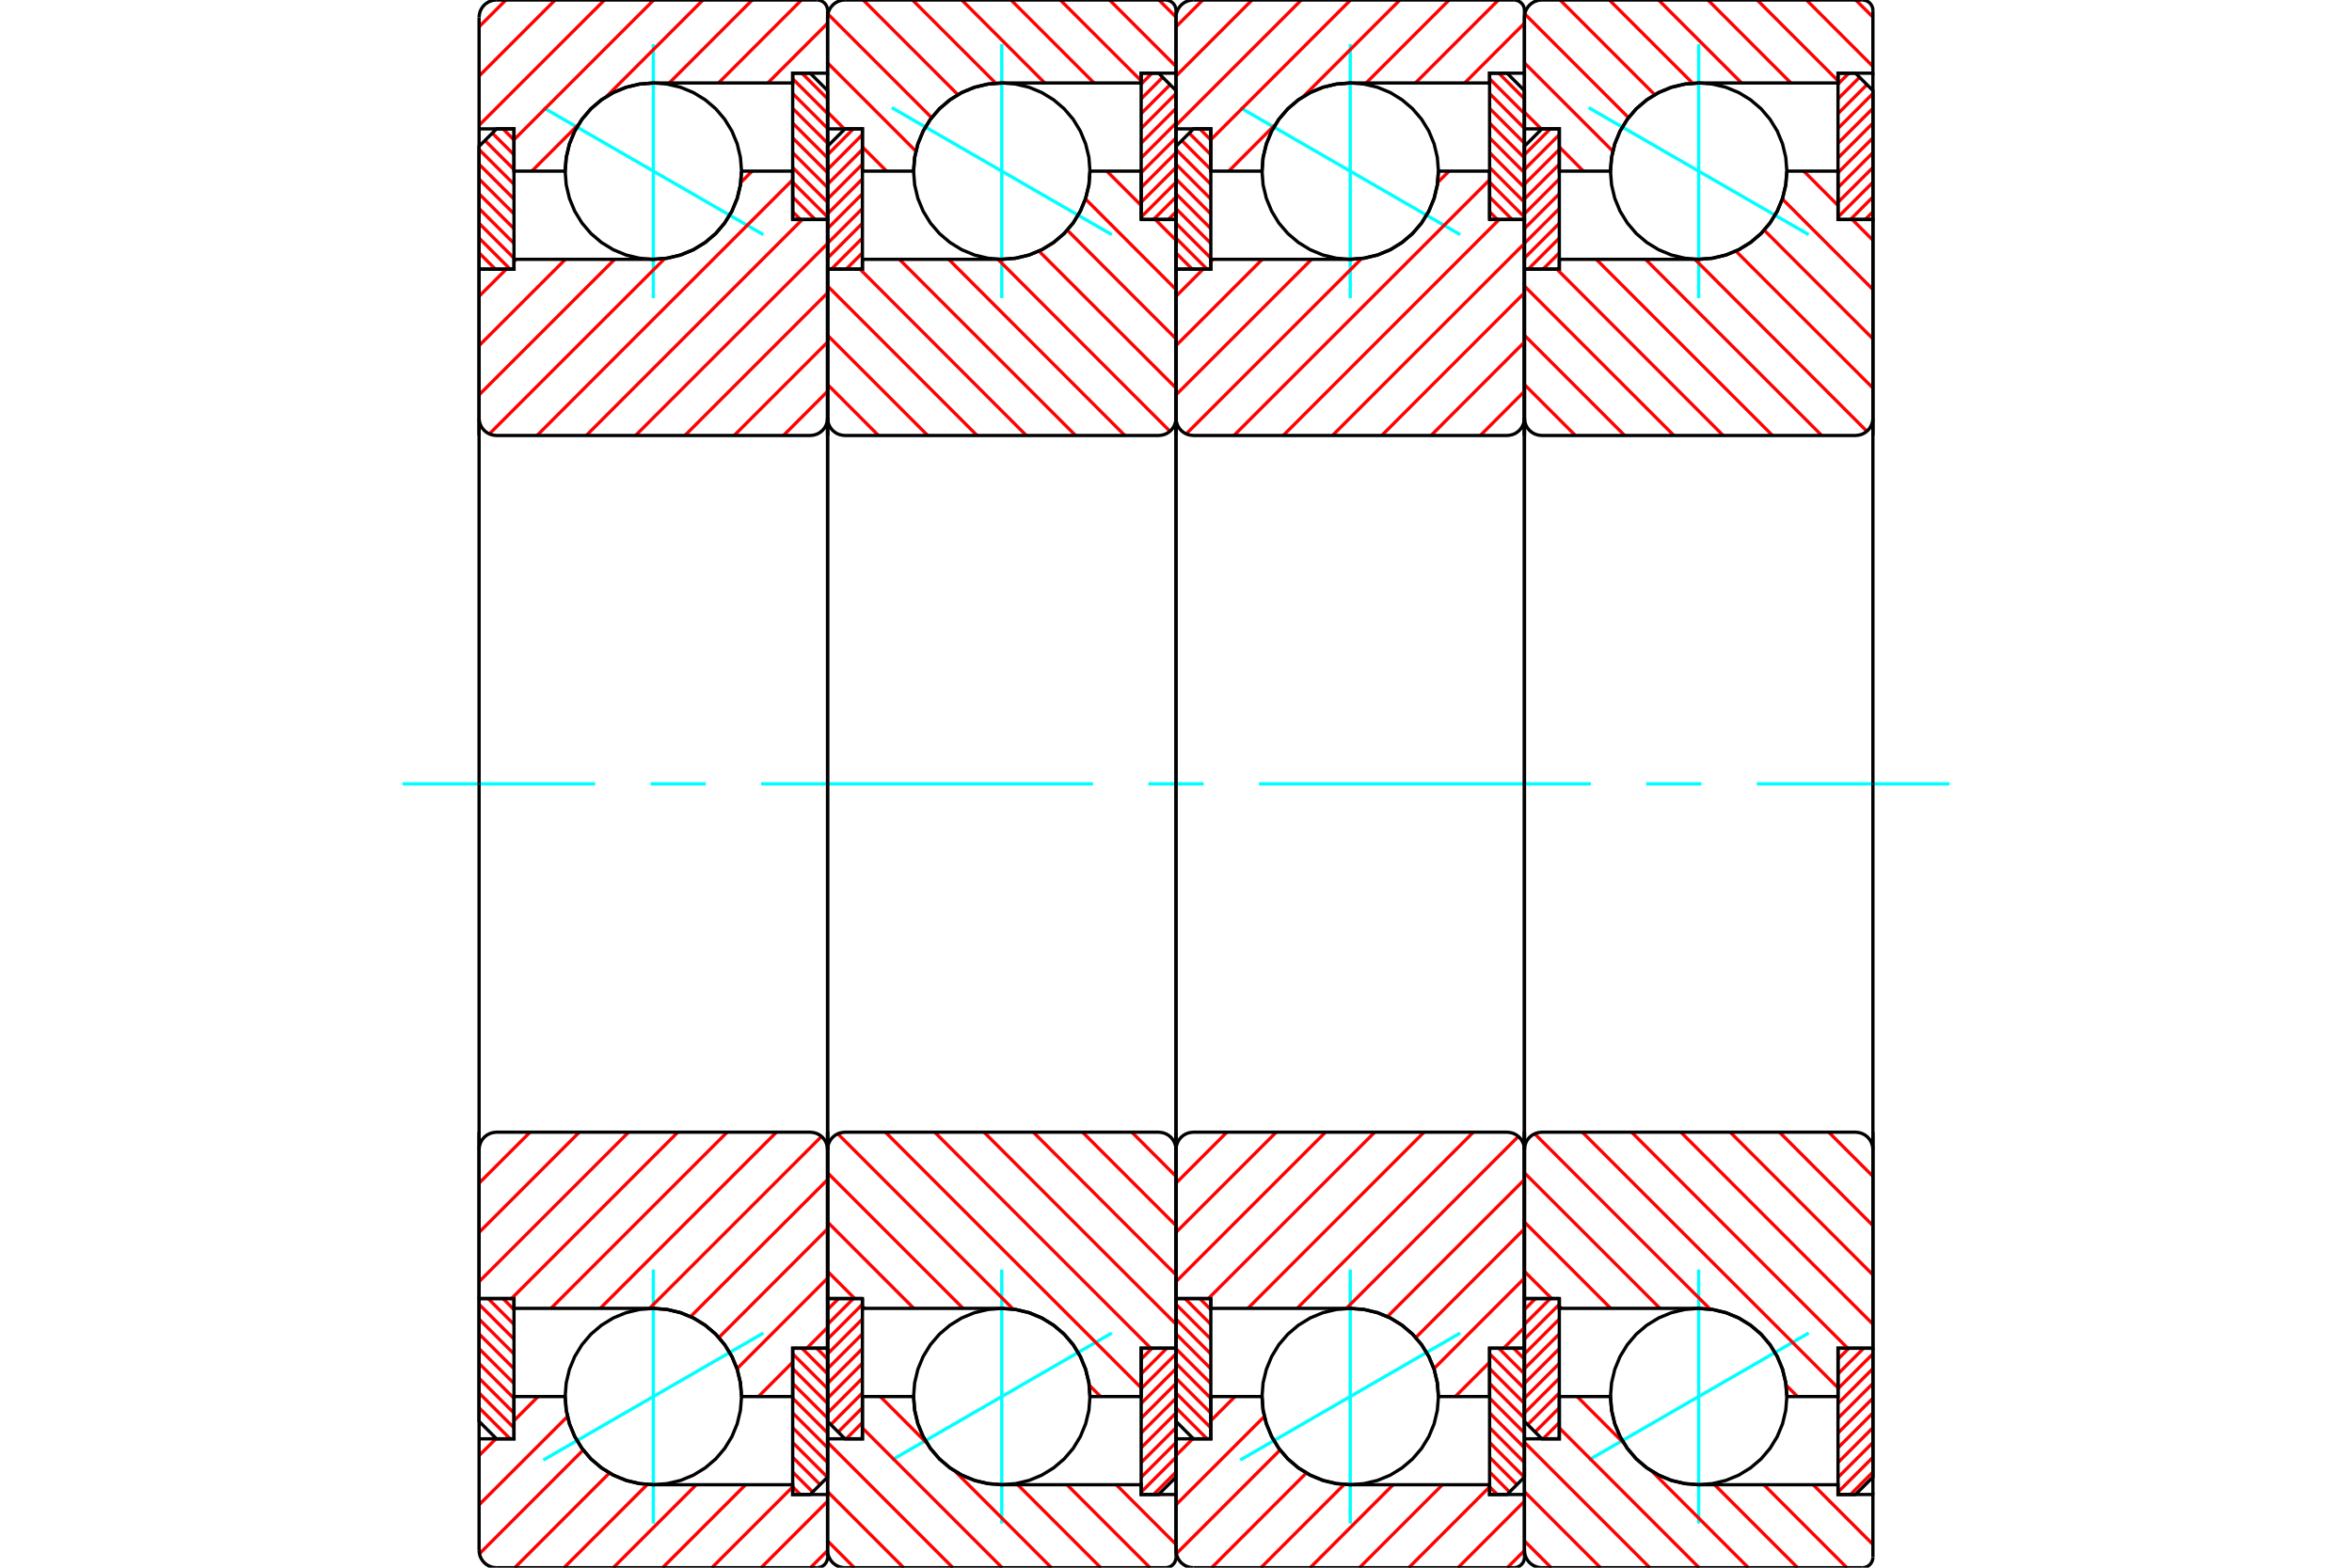 <?xml version="1.0" standalone="no"?>
<!DOCTYPE svg PUBLIC "-//W3C//DTD SVG 1.1//EN"
	"http://www.w3.org/Graphics/SVG/1.1/DTD/svg11.dtd">
<svg xmlns="http://www.w3.org/2000/svg" height="100%" width="100%" viewBox="0 0 36000 24000">
	<rect x="-1800" y="-1200" width="39600" height="26400" style="fill:#FFF"/>
	<g style="fill:none; fill-rule:evenodd" transform="matrix(1 0 0 1 0 0)">
		<g style="fill:none; stroke:#000; stroke-width:50; shape-rendering:geometricPrecision">
		</g>
		<g style="fill:none; stroke:#0FF; stroke-width:50; shape-rendering:geometricPrecision">
			<line x1="24316" y1="1648" x2="27684" y2="3592"/>
			<line x1="26000" y1="4564" x2="26000" y2="676"/>
			<line x1="26000" y1="23324" x2="26000" y2="19436"/>
			<line x1="27684" y1="20408" x2="24316" y2="22352"/>
		</g>
		<g style="fill:none; stroke:#F00; stroke-width:50; shape-rendering:geometricPrecision">
			<line x1="28133" y1="20807" x2="28300" y2="20640"/>
			<line x1="28133" y1="21033" x2="28526" y2="20640"/>
			<line x1="28133" y1="21259" x2="28667" y2="20726"/>
			<line x1="28133" y1="21486" x2="28667" y2="20952"/>
			<line x1="28133" y1="21712" x2="28667" y2="21179"/>
			<line x1="28133" y1="21938" x2="28667" y2="21405"/>
			<line x1="28133" y1="22164" x2="28667" y2="21631"/>
			<line x1="28133" y1="22391" x2="28667" y2="21857"/>
			<line x1="28133" y1="22617" x2="28667" y2="22084"/>
			<line x1="28133" y1="22843" x2="28667" y2="22310"/>
			<line x1="28323" y1="22880" x2="28667" y2="22536"/>
		</g>
		<g style="fill:none; stroke:#000; stroke-width:50; shape-rendering:geometricPrecision">
			<polyline points="28667,20640 28667,22613 28400,22880 28133,22880 28133,20640 28667,20640"/>
		</g>
		<g style="fill:none; stroke:#0FF; stroke-width:50; shape-rendering:geometricPrecision">
			<line x1="6160" y1="12000" x2="9110" y2="12000"/>
			<line x1="9957" y1="12000" x2="10803" y2="12000"/>
			<line x1="11650" y1="12000" x2="16730" y2="12000"/>
			<line x1="17577" y1="12000" x2="18423" y2="12000"/>
			<line x1="19270" y1="12000" x2="24350" y2="12000"/>
			<line x1="25197" y1="12000" x2="26043" y2="12000"/>
			<line x1="26890" y1="12000" x2="29840" y2="12000"/>
		</g>
		<g style="fill:none; stroke:#F00; stroke-width:50; shape-rendering:geometricPrecision">
			<line x1="28133" y1="1287" x2="28300" y2="1120"/>
			<line x1="28133" y1="1513" x2="28463" y2="1183"/>
			<line x1="28133" y1="1739" x2="28576" y2="1296"/>
			<line x1="28133" y1="1966" x2="28667" y2="1432"/>
			<line x1="28133" y1="2192" x2="28667" y2="1659"/>
			<line x1="28133" y1="2418" x2="28667" y2="1885"/>
			<line x1="28133" y1="2644" x2="28667" y2="2111"/>
			<line x1="28133" y1="2871" x2="28667" y2="2337"/>
			<line x1="28133" y1="3097" x2="28667" y2="2564"/>
			<line x1="28133" y1="3323" x2="28667" y2="2790"/>
			<line x1="28323" y1="3360" x2="28667" y2="3016"/>
			<line x1="28549" y1="3360" x2="28667" y2="3242"/>
		</g>
		<g style="fill:none; stroke:#000; stroke-width:50; shape-rendering:geometricPrecision">
			<polyline points="28133,3360 28133,1120 28400,1120 28667,1387 28667,3360 28133,3360"/>
		</g>
		<g style="fill:none; stroke:#F00; stroke-width:50; shape-rendering:geometricPrecision">
			<line x1="23867" y1="4098" x2="23845" y2="4120"/>
			<line x1="23867" y1="3872" x2="23618" y2="4120"/>
			<line x1="23867" y1="3645" x2="23392" y2="4120"/>
			<line x1="23867" y1="3419" x2="23333" y2="3952"/>
			<line x1="23867" y1="3193" x2="23333" y2="3726"/>
			<line x1="23867" y1="2967" x2="23333" y2="3500"/>
			<line x1="23867" y1="2740" x2="23333" y2="3274"/>
			<line x1="23867" y1="2514" x2="23333" y2="3047"/>
			<line x1="23867" y1="2288" x2="23333" y2="2821"/>
			<line x1="23867" y1="2061" x2="23333" y2="2595"/>
			<line x1="23729" y1="1973" x2="23333" y2="2369"/>
		</g>
		<g style="fill:none; stroke:#000; stroke-width:50; shape-rendering:geometricPrecision">
			<polyline points="23333,4120 23333,2240 23600,1973 23867,1973 23867,4120 23333,4120"/>
		</g>
		<g style="fill:none; stroke:#F00; stroke-width:50; shape-rendering:geometricPrecision">
			<line x1="23867" y1="22005" x2="23845" y2="22027"/>
			<line x1="23867" y1="21778" x2="23618" y2="22027"/>
			<line x1="23867" y1="21552" x2="23496" y2="21923"/>
			<line x1="23867" y1="21326" x2="23383" y2="21810"/>
			<line x1="23867" y1="21100" x2="23333" y2="21633"/>
			<line x1="23867" y1="20873" x2="23333" y2="21407"/>
			<line x1="23867" y1="20647" x2="23333" y2="21180"/>
			<line x1="23867" y1="20421" x2="23333" y2="20954"/>
			<line x1="23867" y1="20194" x2="23333" y2="20728"/>
			<line x1="23867" y1="19968" x2="23333" y2="20501"/>
			<line x1="23729" y1="19880" x2="23333" y2="20275"/>
			<line x1="23502" y1="19880" x2="23333" y2="20049"/>
		</g>
		<g style="fill:none; stroke:#000; stroke-width:50; shape-rendering:geometricPrecision">
			<polyline points="23867,19880 23867,22027 23600,22027 23333,21760 23333,19880 23867,19880"/>
			<polyline points="27350,2620 27333,2409 27284,2203 27203,2007 27092,1826 26955,1665 26794,1528 26613,1417 26417,1336 26211,1287 26000,1270 25789,1287 25583,1336 25387,1417 25206,1528 25045,1665 24908,1826 24797,2007 24716,2203 24667,2409 24650,2620 24667,2831 24716,3037 24797,3233 24908,3414 25045,3575 25206,3712 25387,3823 25583,3904 25789,3953 26000,3970 26211,3953 26417,3904 26613,3823 26794,3712 26955,3575 27092,3414 27203,3233 27284,3037 27333,2831 27350,2620"/>
			<polyline points="27350,21380 27333,21169 27284,20963 27203,20767 27092,20586 26955,20425 26794,20288 26613,20177 26417,20096 26211,20047 26000,20030 25789,20047 25583,20096 25387,20177 25206,20288 25045,20425 24908,20586 24797,20767 24716,20963 24667,21169 24650,21380 24667,21591 24716,21797 24797,21993 24908,22174 25045,22335 25206,22472 25387,22583 25583,22664 25789,22713 26000,22730 26211,22713 26417,22664 26613,22583 26794,22472 26955,22335 27092,22174 27203,21993 27284,21797 27333,21591 27350,21380"/>
		</g>
		<g style="fill:none; stroke:#F00; stroke-width:50; shape-rendering:geometricPrecision">
			<line x1="28404" y1="0" x2="28667" y2="262"/>
			<line x1="27650" y1="0" x2="28667" y2="1017"/>
			<line x1="26896" y1="0" x2="28133" y2="1237"/>
			<line x1="26142" y1="0" x2="27412" y2="1270"/>
			<line x1="25387" y1="0" x2="26657" y2="1270"/>
			<line x1="24633" y1="0" x2="25907" y2="1273"/>
			<line x1="23879" y1="0" x2="25328" y2="1450"/>
			<line x1="23339" y1="214" x2="24927" y2="1802"/>
			<line x1="23333" y1="963" x2="24686" y2="2315"/>
			<line x1="23333" y1="1717" x2="23590" y2="1973"/>
			<line x1="23867" y1="2250" x2="24236" y2="2620"/>
			<line x1="28657" y1="22880" x2="28667" y2="22890"/>
			<line x1="27753" y1="22730" x2="28667" y2="23644"/>
			<line x1="26998" y1="22730" x2="28268" y2="24000"/>
			<line x1="26244" y1="22730" x2="27514" y2="24000"/>
			<line x1="24140" y1="21380" x2="24856" y2="22096"/>
			<line x1="25284" y1="22524" x2="26760" y2="24000"/>
			<line x1="23867" y1="21861" x2="26006" y2="24000"/>
			<line x1="23333" y1="22082" x2="25252" y2="24000"/>
			<line x1="23333" y1="22836" x2="24497" y2="24000"/>
			<line x1="23333" y1="23590" x2="23743" y2="24000"/>
		</g>
		<g style="fill:none; stroke:#000; stroke-width:50; shape-rendering:geometricPrecision">
			<polyline points="23333,6667 23333,1973 23333,267"/>
			<polyline points="23600,0 23558,3 23518,13 23479,29 23443,51 23411,78 23384,110 23362,146 23346,184 23337,225 23333,267"/>
			<line x1="23600" y1="0" x2="28507" y2="0"/>
			<polyline points="28667,160 28665,135 28659,111 28649,87 28636,66 28620,47 28601,31 28579,17 28556,8 28532,2 28507,0"/>
			<polyline points="28667,160 28667,1120 28133,1120 28133,1270 26000,1270 25789,1287 25583,1336 25387,1417 25206,1528 25045,1665 24908,1826 24797,2007 24716,2203 24667,2409 24650,2620 23867,2620 23867,1973 23333,1973"/>
			<line x1="28667" y1="1120" x2="28667" y2="6667"/>
			<line x1="28667" y1="17333" x2="28667" y2="22880"/>
			<polyline points="23333,22027 23867,22027 23867,21380 24650,21380 24667,21591 24716,21797 24797,21993 24908,22174 25045,22335 25206,22472 25387,22583 25583,22664 25789,22713 26000,22730 28133,22730 28133,22880 28667,22880 28667,23840"/>
			<polyline points="28507,24000 28532,23998 28556,23992 28579,23983 28601,23969 28620,23953 28636,23934 28649,23913 28659,23889 28665,23865 28667,23840"/>
			<line x1="28507" y1="24000" x2="23600" y2="24000"/>
			<polyline points="23333,23733 23337,23775 23346,23816 23362,23854 23384,23890 23411,23922 23443,23949 23479,23971 23518,23987 23558,23997 23600,24000"/>
			<polyline points="23333,23733 23333,22027 23333,17333"/>
		</g>
		<g style="fill:none; stroke:#F00; stroke-width:50; shape-rendering:geometricPrecision">
			<line x1="27609" y1="2620" x2="28133" y2="3145"/>
			<line x1="28349" y1="3360" x2="28667" y2="3678"/>
			<line x1="27281" y1="3046" x2="28667" y2="4432"/>
			<line x1="27003" y1="3523" x2="28667" y2="5187"/>
			<line x1="26570" y1="3844" x2="28667" y2="5941"/>
			<line x1="25942" y1="3970" x2="28574" y2="6602"/>
			<line x1="25187" y1="3970" x2="27884" y2="6667"/>
			<line x1="24433" y1="3970" x2="27130" y2="6667"/>
			<line x1="23829" y1="4120" x2="26375" y2="6667"/>
			<line x1="23333" y1="4379" x2="25621" y2="6667"/>
			<line x1="23333" y1="5133" x2="24867" y2="6667"/>
			<line x1="23333" y1="5887" x2="24113" y2="6667"/>
			<line x1="27991" y1="17333" x2="28667" y2="18009"/>
			<line x1="27237" y1="17333" x2="28667" y2="18763"/>
			<line x1="26483" y1="17333" x2="28667" y2="19517"/>
			<line x1="25728" y1="17333" x2="28667" y2="20272"/>
			<line x1="24974" y1="17333" x2="28281" y2="20640"/>
			<line x1="24220" y1="17333" x2="28133" y2="21247"/>
			<line x1="23490" y1="17357" x2="26174" y2="20041"/>
			<line x1="27339" y1="21206" x2="27512" y2="21380"/>
			<line x1="23333" y1="17955" x2="25408" y2="20030"/>
			<line x1="23333" y1="18709" x2="24654" y2="20030"/>
			<line x1="23333" y1="19464" x2="23750" y2="19880"/>
			<line x1="23867" y1="19997" x2="23900" y2="20030"/>
		</g>
		<g style="fill:none; stroke:#000; stroke-width:50; shape-rendering:geometricPrecision">
			<line x1="23333" y1="12000" x2="23333" y2="4120"/>
			<polyline points="23333,6400 23337,6442 23346,6482 23362,6521 23384,6557 23411,6589 23443,6616 23479,6638 23518,6654 23558,6663 23600,6667 28400,6667 28442,6663 28482,6654 28521,6638 28557,6616 28589,6589 28616,6557 28638,6521 28654,6482 28663,6442 28667,6400 28667,3360 28133,3360 28133,2620 27350,2620"/>
			<polyline points="26000,3970 26211,3953 26417,3904 26613,3823 26794,3712 26955,3575 27092,3414 27203,3233 27284,3037 27333,2831 27350,2620"/>
			<polyline points="26000,3970 23867,3970 23867,4120 23333,4120"/>
			<line x1="28667" y1="12000" x2="28667" y2="6400"/>
			<line x1="28667" y1="17600" x2="28667" y2="12000"/>
			<polyline points="23333,19880 23867,19880 23867,20030 26000,20030"/>
			<polyline points="27350,21380 27333,21169 27284,20963 27203,20767 27092,20586 26955,20425 26794,20288 26613,20177 26417,20096 26211,20047 26000,20030"/>
			<polyline points="27350,21380 28133,21380 28133,20640 28667,20640 28667,17600 28663,17558 28654,17518 28638,17479 28616,17443 28589,17411 28557,17384 28521,17362 28482,17346 28442,17337 28400,17333 23600,17333 23558,17337 23518,17346 23479,17362 23443,17384 23411,17411 23384,17443 23362,17479 23346,17518 23337,17558 23333,17600"/>
			<line x1="23333" y1="19880" x2="23333" y2="12000"/>
		</g>
		<g style="fill:none; stroke:#0FF; stroke-width:50; shape-rendering:geometricPrecision">
			<line x1="18983" y1="1648" x2="22350" y2="3592"/>
			<line x1="20667" y1="4564" x2="20667" y2="676"/>
			<line x1="20667" y1="23324" x2="20667" y2="19436"/>
			<line x1="22350" y1="20408" x2="18983" y2="22352"/>
		</g>
		<g style="fill:none; stroke:#F00; stroke-width:50; shape-rendering:geometricPrecision">
			<line x1="23167" y1="20640" x2="23333" y2="20807"/>
			<line x1="22940" y1="20640" x2="23333" y2="21033"/>
			<line x1="22800" y1="20726" x2="23333" y2="21259"/>
			<line x1="22800" y1="20952" x2="23333" y2="21486"/>
			<line x1="22800" y1="21179" x2="23333" y2="21712"/>
			<line x1="22800" y1="21405" x2="23333" y2="21938"/>
			<line x1="22800" y1="21631" x2="23333" y2="22164"/>
			<line x1="22800" y1="21857" x2="23333" y2="22391"/>
			<line x1="22800" y1="22084" x2="23332" y2="22615"/>
			<line x1="22800" y1="22310" x2="23218" y2="22728"/>
			<line x1="22800" y1="22536" x2="23105" y2="22841"/>
			<line x1="22800" y1="22762" x2="22918" y2="22880"/>
		</g>
		<g style="fill:none; stroke:#000; stroke-width:50; shape-rendering:geometricPrecision">
			<polyline points="23333,20640 23333,22613 23067,22880 22800,22880 22800,20640 23333,20640"/>
		</g>
		<g style="fill:none; stroke:#F00; stroke-width:50; shape-rendering:geometricPrecision">
			<line x1="22940" y1="1120" x2="23333" y2="1513"/>
			<line x1="22800" y1="1206" x2="23333" y2="1739"/>
			<line x1="22800" y1="1432" x2="23333" y2="1966"/>
			<line x1="22800" y1="1659" x2="23333" y2="2192"/>
			<line x1="22800" y1="1885" x2="23333" y2="2418"/>
			<line x1="22800" y1="2111" x2="23333" y2="2644"/>
			<line x1="22800" y1="2337" x2="23333" y2="2871"/>
			<line x1="22800" y1="2564" x2="23333" y2="3097"/>
			<line x1="22800" y1="2790" x2="23333" y2="3323"/>
			<line x1="22800" y1="3016" x2="23144" y2="3360"/>
			<line x1="22800" y1="3242" x2="22918" y2="3360"/>
		</g>
		<g style="fill:none; stroke:#000; stroke-width:50; shape-rendering:geometricPrecision">
			<polyline points="22800,3360 22800,1120 23067,1120 23333,1387 23333,3360 22800,3360"/>
		</g>
		<g style="fill:none; stroke:#F00; stroke-width:50; shape-rendering:geometricPrecision">
			<line x1="18022" y1="4120" x2="18000" y2="4098"/>
			<line x1="18248" y1="4120" x2="18000" y2="3872"/>
			<line x1="18475" y1="4120" x2="18000" y2="3645"/>
			<line x1="18533" y1="3952" x2="18000" y2="3419"/>
			<line x1="18533" y1="3726" x2="18000" y2="3193"/>
			<line x1="18533" y1="3500" x2="18000" y2="2967"/>
			<line x1="18533" y1="3274" x2="18000" y2="2740"/>
			<line x1="18533" y1="3047" x2="18000" y2="2514"/>
			<line x1="18533" y1="2821" x2="18000" y2="2288"/>
			<line x1="18533" y1="2595" x2="18089" y2="2151"/>
			<line x1="18533" y1="2369" x2="18202" y2="2038"/>
			<line x1="18533" y1="2142" x2="18364" y2="1973"/>
		</g>
		<g style="fill:none; stroke:#000; stroke-width:50; shape-rendering:geometricPrecision">
			<polyline points="18000,4120 18000,2240 18267,1973 18533,1973 18533,4120 18000,4120"/>
		</g>
		<g style="fill:none; stroke:#F00; stroke-width:50; shape-rendering:geometricPrecision">
			<line x1="18475" y1="22027" x2="18000" y2="21552"/>
			<line x1="18533" y1="21859" x2="18000" y2="21326"/>
			<line x1="18533" y1="21633" x2="18000" y2="21100"/>
			<line x1="18533" y1="21407" x2="18000" y2="20873"/>
			<line x1="18533" y1="21180" x2="18000" y2="20647"/>
			<line x1="18533" y1="20954" x2="18000" y2="20421"/>
			<line x1="18533" y1="20728" x2="18000" y2="20194"/>
			<line x1="18533" y1="20501" x2="18000" y2="19968"/>
			<line x1="18533" y1="20275" x2="18138" y2="19880"/>
			<line x1="18533" y1="20049" x2="18364" y2="19880"/>
		</g>
		<g style="fill:none; stroke:#000; stroke-width:50; shape-rendering:geometricPrecision">
			<polyline points="18533,19880 18533,22027 18267,22027 18000,21760 18000,19880 18533,19880"/>
			<polyline points="22017,2620 22000,2409 21951,2203 21870,2007 21759,1826 21621,1665 21460,1528 21280,1417 21084,1336 20878,1287 20667,1270 20455,1287 20249,1336 20054,1417 19873,1528 19712,1665 19574,1826 19464,2007 19383,2203 19333,2409 19317,2620 19333,2831 19383,3037 19464,3233 19574,3414 19712,3575 19873,3712 20054,3823 20249,3904 20455,3953 20667,3970 20878,3953 21084,3904 21280,3823 21460,3712 21621,3575 21759,3414 21870,3233 21951,3037 22000,2831 22017,2620"/>
			<polyline points="22017,21380 22000,21169 21951,20963 21870,20767 21759,20586 21621,20425 21460,20288 21280,20177 21084,20096 20878,20047 20667,20030 20455,20047 20249,20096 20054,20177 19873,20288 19712,20425 19574,20586 19464,20767 19383,20963 19333,21169 19317,21380 19333,21591 19383,21797 19464,21993 19574,22174 19712,22335 19873,22472 20054,22583 20249,22664 20455,22713 20667,22730 20878,22713 21084,22664 21280,22583 21460,22472 21621,22335 21759,22174 21870,21993 21951,21797 22000,21591 22017,21380"/>
		</g>
		<g style="fill:none; stroke:#F00; stroke-width:50; shape-rendering:geometricPrecision">
			<line x1="23333" y1="23738" x2="23071" y2="24000"/>
			<line x1="23333" y1="22983" x2="22317" y2="24000"/>
			<line x1="22800" y1="22763" x2="21563" y2="24000"/>
			<line x1="22078" y1="22730" x2="20808" y2="24000"/>
			<line x1="21324" y1="22730" x2="20054" y2="24000"/>
			<line x1="20573" y1="22727" x2="19300" y2="24000"/>
			<line x1="19995" y1="22550" x2="18546" y2="24000"/>
			<line x1="19593" y1="22198" x2="18005" y2="23786"/>
			<line x1="19352" y1="21685" x2="18000" y2="23037"/>
			<line x1="18903" y1="21380" x2="18533" y2="21750"/>
			<line x1="18256" y1="22027" x2="18000" y2="22283"/>
			<line x1="23333" y1="1110" x2="23324" y2="1120"/>
			<line x1="23333" y1="356" x2="22419" y2="1270"/>
			<line x1="22935" y1="0" x2="21665" y2="1270"/>
			<line x1="22181" y1="0" x2="20911" y2="1270"/>
			<line x1="21427" y1="0" x2="19951" y2="1476"/>
			<line x1="19522" y1="1904" x2="18807" y2="2620"/>
			<line x1="20672" y1="0" x2="18533" y2="2139"/>
			<line x1="19918" y1="0" x2="18000" y2="1918"/>
			<line x1="19164" y1="0" x2="18000" y2="1164"/>
			<line x1="18410" y1="0" x2="18000" y2="410"/>
		</g>
		<g style="fill:none; stroke:#000; stroke-width:50; shape-rendering:geometricPrecision">
			<polyline points="18000,6667 18000,1973 18000,267"/>
			<polyline points="18267,0 18225,3 18184,13 18146,29 18110,51 18078,78 18051,110 18029,146 18013,184 18003,225 18000,267"/>
			<line x1="18267" y1="0" x2="23173" y2="0"/>
			<polyline points="23333,160 23331,135 23326,111 23316,87 23303,66 23286,47 23267,31 23246,17 23223,8 23198,2 23173,0"/>
			<polyline points="23333,160 23333,1120 22800,1120 22800,1270 20667,1270 20455,1287 20249,1336 20054,1417 19873,1528 19712,1665 19574,1826 19464,2007 19383,2203 19333,2409 19317,2620 18533,2620 18533,1973 18000,1973"/>
			<line x1="23333" y1="1120" x2="23333" y2="6667"/>
			<line x1="23333" y1="17333" x2="23333" y2="22880"/>
			<polyline points="18000,22027 18533,22027 18533,21380 19317,21380 19333,21591 19383,21797 19464,21993 19574,22174 19712,22335 19873,22472 20054,22583 20249,22664 20455,22713 20667,22730 22800,22730 22800,22880 23333,22880 23333,23840"/>
			<polyline points="23173,24000 23198,23998 23223,23992 23246,23983 23267,23969 23286,23953 23303,23934 23316,23913 23326,23889 23331,23865 23333,23840"/>
			<line x1="23173" y1="24000" x2="18267" y2="24000"/>
			<polyline points="18000,23733 18003,23775 18013,23816 18029,23854 18051,23890 18078,23922 18110,23949 18146,23971 18184,23987 18225,23997 18267,24000"/>
			<polyline points="18000,23733 18000,22027 18000,17333"/>
		</g>
		<g style="fill:none; stroke:#F00; stroke-width:50; shape-rendering:geometricPrecision">
			<line x1="23333" y1="20322" x2="23015" y2="20640"/>
			<line x1="22800" y1="20855" x2="22275" y2="21380"/>
			<line x1="23333" y1="19568" x2="21947" y2="20954"/>
			<line x1="23333" y1="18813" x2="21670" y2="20477"/>
			<line x1="23333" y1="18059" x2="21236" y2="20156"/>
			<line x1="23240" y1="17398" x2="20608" y2="20030"/>
			<line x1="22551" y1="17333" x2="19854" y2="20030"/>
			<line x1="21796" y1="17333" x2="19100" y2="20030"/>
			<line x1="21042" y1="17333" x2="18495" y2="19880"/>
			<line x1="20288" y1="17333" x2="18000" y2="19621"/>
			<line x1="19534" y1="17333" x2="18000" y2="18867"/>
			<line x1="18779" y1="17333" x2="18000" y2="18113"/>
			<line x1="23333" y1="5991" x2="22658" y2="6667"/>
			<line x1="23333" y1="5237" x2="21904" y2="6667"/>
			<line x1="23333" y1="4483" x2="21149" y2="6667"/>
			<line x1="23333" y1="3728" x2="20395" y2="6667"/>
			<line x1="22947" y1="3360" x2="19641" y2="6667"/>
			<line x1="22800" y1="2753" x2="18887" y2="6667"/>
			<line x1="22179" y1="2620" x2="22005" y2="2794"/>
			<line x1="20840" y1="3959" x2="18156" y2="6643"/>
			<line x1="20075" y1="3970" x2="18000" y2="6045"/>
			<line x1="19321" y1="3970" x2="18000" y2="5291"/>
			<line x1="18566" y1="3970" x2="18533" y2="4003"/>
			<line x1="18416" y1="4120" x2="18000" y2="4536"/>
		</g>
		<g style="fill:none; stroke:#000; stroke-width:50; shape-rendering:geometricPrecision">
			<line x1="18000" y1="12000" x2="18000" y2="4120"/>
			<polyline points="18000,6400 18003,6442 18013,6482 18029,6521 18051,6557 18078,6589 18110,6616 18146,6638 18184,6654 18225,6663 18267,6667 23067,6667 23108,6663 23149,6654 23188,6638 23223,6616 23255,6589 23282,6557 23304,6521 23320,6482 23330,6442 23333,6400 23333,3360 22800,3360 22800,2620 22017,2620"/>
			<polyline points="20667,3970 20878,3953 21084,3904 21280,3823 21460,3712 21621,3575 21759,3414 21870,3233 21951,3037 22000,2831 22017,2620"/>
			<polyline points="20667,3970 18533,3970 18533,4120 18000,4120"/>
			<line x1="23333" y1="12000" x2="23333" y2="6400"/>
			<line x1="23333" y1="17600" x2="23333" y2="12000"/>
			<polyline points="18000,19880 18533,19880 18533,20030 20667,20030"/>
			<polyline points="22017,21380 22000,21169 21951,20963 21870,20767 21759,20586 21621,20425 21460,20288 21280,20177 21084,20096 20878,20047 20667,20030"/>
			<polyline points="22017,21380 22800,21380 22800,20640 23333,20640 23333,17600 23330,17558 23320,17518 23304,17479 23282,17443 23255,17411 23223,17384 23188,17362 23149,17346 23108,17337 23067,17333 18267,17333 18225,17337 18184,17346 18146,17362 18110,17384 18078,17411 18051,17443 18029,17479 18013,17518 18003,17558 18000,17600"/>
			<line x1="18000" y1="19880" x2="18000" y2="12000"/>
		</g>
		<g style="fill:none; stroke:#0FF; stroke-width:50; shape-rendering:geometricPrecision">
			<line x1="13650" y1="1648" x2="17017" y2="3592"/>
			<line x1="15333" y1="4564" x2="15333" y2="676"/>
			<line x1="15333" y1="23324" x2="15333" y2="19436"/>
			<line x1="17017" y1="20408" x2="13650" y2="22352"/>
		</g>
		<g style="fill:none; stroke:#F00; stroke-width:50; shape-rendering:geometricPrecision">
			<line x1="17467" y1="20807" x2="17633" y2="20640"/>
			<line x1="17467" y1="21033" x2="17860" y2="20640"/>
			<line x1="17467" y1="21259" x2="18000" y2="20726"/>
			<line x1="17467" y1="21486" x2="18000" y2="20952"/>
			<line x1="17467" y1="21712" x2="18000" y2="21179"/>
			<line x1="17467" y1="21938" x2="18000" y2="21405"/>
			<line x1="17467" y1="22164" x2="18000" y2="21631"/>
			<line x1="17467" y1="22391" x2="18000" y2="21857"/>
			<line x1="17467" y1="22617" x2="18000" y2="22084"/>
			<line x1="17467" y1="22843" x2="18000" y2="22310"/>
			<line x1="17656" y1="22880" x2="18000" y2="22536"/>
		</g>
		<g style="fill:none; stroke:#000; stroke-width:50; shape-rendering:geometricPrecision">
			<polyline points="18000,20640 18000,22613 17733,22880 17467,22880 17467,20640 18000,20640"/>
		</g>
		<g style="fill:none; stroke:#F00; stroke-width:50; shape-rendering:geometricPrecision">
			<line x1="17467" y1="1287" x2="17633" y2="1120"/>
			<line x1="17467" y1="1513" x2="17797" y2="1183"/>
			<line x1="17467" y1="1739" x2="17910" y2="1296"/>
			<line x1="17467" y1="1966" x2="18000" y2="1432"/>
			<line x1="17467" y1="2192" x2="18000" y2="1659"/>
			<line x1="17467" y1="2418" x2="18000" y2="1885"/>
			<line x1="17467" y1="2644" x2="18000" y2="2111"/>
			<line x1="17467" y1="2871" x2="18000" y2="2337"/>
			<line x1="17467" y1="3097" x2="18000" y2="2564"/>
			<line x1="17467" y1="3323" x2="18000" y2="2790"/>
			<line x1="17656" y1="3360" x2="18000" y2="3016"/>
			<line x1="17882" y1="3360" x2="18000" y2="3242"/>
		</g>
		<g style="fill:none; stroke:#000; stroke-width:50; shape-rendering:geometricPrecision">
			<polyline points="17467,3360 17467,1120 17733,1120 18000,1387 18000,3360 17467,3360"/>
		</g>
		<g style="fill:none; stroke:#F00; stroke-width:50; shape-rendering:geometricPrecision">
			<line x1="13200" y1="4098" x2="13178" y2="4120"/>
			<line x1="13200" y1="3872" x2="12952" y2="4120"/>
			<line x1="13200" y1="3645" x2="12725" y2="4120"/>
			<line x1="13200" y1="3419" x2="12667" y2="3952"/>
			<line x1="13200" y1="3193" x2="12667" y2="3726"/>
			<line x1="13200" y1="2967" x2="12667" y2="3500"/>
			<line x1="13200" y1="2740" x2="12667" y2="3274"/>
			<line x1="13200" y1="2514" x2="12667" y2="3047"/>
			<line x1="13200" y1="2288" x2="12667" y2="2821"/>
			<line x1="13200" y1="2061" x2="12667" y2="2595"/>
			<line x1="13062" y1="1973" x2="12667" y2="2369"/>
		</g>
		<g style="fill:none; stroke:#000; stroke-width:50; shape-rendering:geometricPrecision">
			<polyline points="12667,4120 12667,2240 12933,1973 13200,1973 13200,4120 12667,4120"/>
		</g>
		<g style="fill:none; stroke:#F00; stroke-width:50; shape-rendering:geometricPrecision">
			<line x1="13200" y1="22005" x2="13178" y2="22027"/>
			<line x1="13200" y1="21778" x2="12952" y2="22027"/>
			<line x1="13200" y1="21552" x2="12829" y2="21923"/>
			<line x1="13200" y1="21326" x2="12716" y2="21810"/>
			<line x1="13200" y1="21100" x2="12667" y2="21633"/>
			<line x1="13200" y1="20873" x2="12667" y2="21407"/>
			<line x1="13200" y1="20647" x2="12667" y2="21180"/>
			<line x1="13200" y1="20421" x2="12667" y2="20954"/>
			<line x1="13200" y1="20194" x2="12667" y2="20728"/>
			<line x1="13200" y1="19968" x2="12667" y2="20501"/>
			<line x1="13062" y1="19880" x2="12667" y2="20275"/>
			<line x1="12836" y1="19880" x2="12667" y2="20049"/>
		</g>
		<g style="fill:none; stroke:#000; stroke-width:50; shape-rendering:geometricPrecision">
			<polyline points="13200,19880 13200,22027 12933,22027 12667,21760 12667,19880 13200,19880"/>
			<polyline points="16683,2620 16667,2409 16617,2203 16536,2007 16426,1826 16288,1665 16127,1528 15946,1417 15751,1336 15545,1287 15333,1270 15122,1287 14916,1336 14720,1417 14540,1528 14379,1665 14241,1826 14130,2007 14049,2203 14000,2409 13983,2620 14000,2831 14049,3037 14130,3233 14241,3414 14379,3575 14540,3712 14720,3823 14916,3904 15122,3953 15333,3970 15545,3953 15751,3904 15946,3823 16127,3712 16288,3575 16426,3414 16536,3233 16617,3037 16667,2831 16683,2620"/>
			<polyline points="16683,21380 16667,21169 16617,20963 16536,20767 16426,20586 16288,20425 16127,20288 15946,20177 15751,20096 15545,20047 15333,20030 15122,20047 14916,20096 14720,20177 14540,20288 14379,20425 14241,20586 14130,20767 14049,20963 14000,21169 13983,21380 14000,21591 14049,21797 14130,21993 14241,22174 14379,22335 14540,22472 14720,22583 14916,22664 15122,22713 15333,22730 15545,22713 15751,22664 15946,22583 16127,22472 16288,22335 16426,22174 16536,21993 16617,21797 16667,21591 16683,21380"/>
		</g>
		<g style="fill:none; stroke:#F00; stroke-width:50; shape-rendering:geometricPrecision">
			<line x1="17738" y1="0" x2="18000" y2="262"/>
			<line x1="16983" y1="0" x2="18000" y2="1017"/>
			<line x1="16229" y1="0" x2="17467" y2="1237"/>
			<line x1="15475" y1="0" x2="16745" y2="1270"/>
			<line x1="14721" y1="0" x2="15991" y2="1270"/>
			<line x1="13967" y1="0" x2="15240" y2="1273"/>
			<line x1="13212" y1="0" x2="14662" y2="1450"/>
			<line x1="12672" y1="214" x2="14260" y2="1802"/>
			<line x1="12667" y1="963" x2="14019" y2="2315"/>
			<line x1="12667" y1="1717" x2="12923" y2="1973"/>
			<line x1="13200" y1="2250" x2="13570" y2="2620"/>
			<line x1="17990" y1="22880" x2="18000" y2="22890"/>
			<line x1="17086" y1="22730" x2="18000" y2="23644"/>
			<line x1="16332" y1="22730" x2="17602" y2="24000"/>
			<line x1="15578" y1="22730" x2="16848" y2="24000"/>
			<line x1="13473" y1="21380" x2="14189" y2="22096"/>
			<line x1="14618" y1="22524" x2="16093" y2="24000"/>
			<line x1="13200" y1="21861" x2="15339" y2="24000"/>
			<line x1="12667" y1="22082" x2="14585" y2="24000"/>
			<line x1="12667" y1="22836" x2="13831" y2="24000"/>
			<line x1="12667" y1="23590" x2="13076" y2="24000"/>
		</g>
		<g style="fill:none; stroke:#000; stroke-width:50; shape-rendering:geometricPrecision">
			<polyline points="12667,6667 12667,1973 12667,267"/>
			<polyline points="12933,0 12892,3 12851,13 12812,29 12777,51 12745,78 12718,110 12696,146 12680,184 12670,225 12667,267"/>
			<line x1="12933" y1="0" x2="17840" y2="0"/>
			<polyline points="18000,160 17998,135 17992,111 17983,87 17969,66 17953,47 17934,31 17913,17 17889,8 17865,2 17840,0"/>
			<polyline points="18000,160 18000,1120 17467,1120 17467,1270 15333,1270 15122,1287 14916,1336 14720,1417 14540,1528 14379,1665 14241,1826 14130,2007 14049,2203 14000,2409 13983,2620 13200,2620 13200,1973 12667,1973"/>
			<line x1="18000" y1="1120" x2="18000" y2="6667"/>
			<line x1="18000" y1="17333" x2="18000" y2="22880"/>
			<polyline points="12667,22027 13200,22027 13200,21380 13983,21380 14000,21591 14049,21797 14130,21993 14241,22174 14379,22335 14540,22472 14720,22583 14916,22664 15122,22713 15333,22730 17467,22730 17467,22880 18000,22880 18000,23840"/>
			<polyline points="17840,24000 17865,23998 17889,23992 17913,23983 17934,23969 17953,23953 17969,23934 17983,23913 17992,23889 17998,23865 18000,23840"/>
			<line x1="17840" y1="24000" x2="12933" y2="24000"/>
			<polyline points="12667,23733 12670,23775 12680,23816 12696,23854 12718,23890 12745,23922 12777,23949 12812,23971 12851,23987 12892,23997 12933,24000"/>
			<polyline points="12667,23733 12667,22027 12667,17333"/>
		</g>
		<g style="fill:none; stroke:#F00; stroke-width:50; shape-rendering:geometricPrecision">
			<line x1="16942" y1="2620" x2="17467" y2="3145"/>
			<line x1="17682" y1="3360" x2="18000" y2="3678"/>
			<line x1="16614" y1="3046" x2="18000" y2="4432"/>
			<line x1="16336" y1="3523" x2="18000" y2="5187"/>
			<line x1="15903" y1="3844" x2="18000" y2="5941"/>
			<line x1="15275" y1="3970" x2="17907" y2="6602"/>
			<line x1="14521" y1="3970" x2="17217" y2="6667"/>
			<line x1="13766" y1="3970" x2="16463" y2="6667"/>
			<line x1="13162" y1="4120" x2="15709" y2="6667"/>
			<line x1="12667" y1="4379" x2="14955" y2="6667"/>
			<line x1="12667" y1="5133" x2="14200" y2="6667"/>
			<line x1="12667" y1="5887" x2="13446" y2="6667"/>
			<line x1="17324" y1="17333" x2="18000" y2="18009"/>
			<line x1="16570" y1="17333" x2="18000" y2="18763"/>
			<line x1="15816" y1="17333" x2="18000" y2="19517"/>
			<line x1="15062" y1="17333" x2="18000" y2="20272"/>
			<line x1="14307" y1="17333" x2="17614" y2="20640"/>
			<line x1="13553" y1="17333" x2="17467" y2="21247"/>
			<line x1="12823" y1="17357" x2="15507" y2="20041"/>
			<line x1="16672" y1="21206" x2="16846" y2="21380"/>
			<line x1="12667" y1="17955" x2="14741" y2="20030"/>
			<line x1="12667" y1="18709" x2="13987" y2="20030"/>
			<line x1="12667" y1="19464" x2="13083" y2="19880"/>
			<line x1="13200" y1="19997" x2="13233" y2="20030"/>
		</g>
		<g style="fill:none; stroke:#000; stroke-width:50; shape-rendering:geometricPrecision">
			<line x1="12667" y1="12000" x2="12667" y2="4120"/>
			<polyline points="12667,6400 12670,6442 12680,6482 12696,6521 12718,6557 12745,6589 12777,6616 12812,6638 12851,6654 12892,6663 12933,6667 17733,6667 17775,6663 17816,6654 17854,6638 17890,6616 17922,6589 17949,6557 17971,6521 17987,6482 17997,6442 18000,6400 18000,3360 17467,3360 17467,2620 16683,2620"/>
			<polyline points="15333,3970 15545,3953 15751,3904 15946,3823 16127,3712 16288,3575 16426,3414 16536,3233 16617,3037 16667,2831 16683,2620"/>
			<polyline points="15333,3970 13200,3970 13200,4120 12667,4120"/>
			<line x1="18000" y1="12000" x2="18000" y2="6400"/>
			<line x1="18000" y1="17600" x2="18000" y2="12000"/>
			<polyline points="12667,19880 13200,19880 13200,20030 15333,20030"/>
			<polyline points="16683,21380 16667,21169 16617,20963 16536,20767 16426,20586 16288,20425 16127,20288 15946,20177 15751,20096 15545,20047 15333,20030"/>
			<polyline points="16683,21380 17467,21380 17467,20640 18000,20640 18000,17600 17997,17558 17987,17518 17971,17479 17949,17443 17922,17411 17890,17384 17854,17362 17816,17346 17775,17337 17733,17333 12933,17333 12892,17337 12851,17346 12812,17362 12777,17384 12745,17411 12718,17443 12696,17479 12680,17518 12670,17558 12667,17600"/>
			<line x1="12667" y1="19880" x2="12667" y2="12000"/>
		</g>
		<g style="fill:none; stroke:#0FF; stroke-width:50; shape-rendering:geometricPrecision">
			<line x1="8316" y1="1648" x2="11684" y2="3592"/>
			<line x1="10000" y1="4564" x2="10000" y2="676"/>
			<line x1="10000" y1="23324" x2="10000" y2="19436"/>
			<line x1="11684" y1="20408" x2="8316" y2="22352"/>
		</g>
		<g style="fill:none; stroke:#F00; stroke-width:50; shape-rendering:geometricPrecision">
			<line x1="12500" y1="20640" x2="12667" y2="20807"/>
			<line x1="12274" y1="20640" x2="12667" y2="21033"/>
			<line x1="12133" y1="20726" x2="12667" y2="21259"/>
			<line x1="12133" y1="20952" x2="12667" y2="21486"/>
			<line x1="12133" y1="21179" x2="12667" y2="21712"/>
			<line x1="12133" y1="21405" x2="12667" y2="21938"/>
			<line x1="12133" y1="21631" x2="12667" y2="22164"/>
			<line x1="12133" y1="21857" x2="12667" y2="22391"/>
			<line x1="12133" y1="22084" x2="12665" y2="22615"/>
			<line x1="12133" y1="22310" x2="12552" y2="22728"/>
			<line x1="12133" y1="22536" x2="12439" y2="22841"/>
			<line x1="12133" y1="22762" x2="12251" y2="22880"/>
		</g>
		<g style="fill:none; stroke:#000; stroke-width:50; shape-rendering:geometricPrecision">
			<polyline points="12667,20640 12667,22613 12400,22880 12133,22880 12133,20640 12667,20640"/>
		</g>
		<g style="fill:none; stroke:#F00; stroke-width:50; shape-rendering:geometricPrecision">
			<line x1="12274" y1="1120" x2="12667" y2="1513"/>
			<line x1="12133" y1="1206" x2="12667" y2="1739"/>
			<line x1="12133" y1="1432" x2="12667" y2="1966"/>
			<line x1="12133" y1="1659" x2="12667" y2="2192"/>
			<line x1="12133" y1="1885" x2="12667" y2="2418"/>
			<line x1="12133" y1="2111" x2="12667" y2="2644"/>
			<line x1="12133" y1="2337" x2="12667" y2="2871"/>
			<line x1="12133" y1="2564" x2="12667" y2="3097"/>
			<line x1="12133" y1="2790" x2="12667" y2="3323"/>
			<line x1="12133" y1="3016" x2="12477" y2="3360"/>
			<line x1="12133" y1="3242" x2="12251" y2="3360"/>
		</g>
		<g style="fill:none; stroke:#000; stroke-width:50; shape-rendering:geometricPrecision">
			<polyline points="12133,3360 12133,1120 12400,1120 12667,1387 12667,3360 12133,3360"/>
		</g>
		<g style="fill:none; stroke:#F00; stroke-width:50; shape-rendering:geometricPrecision">
			<line x1="7355" y1="4120" x2="7333" y2="4098"/>
			<line x1="7582" y1="4120" x2="7333" y2="3872"/>
			<line x1="7808" y1="4120" x2="7333" y2="3645"/>
			<line x1="7867" y1="3952" x2="7333" y2="3419"/>
			<line x1="7867" y1="3726" x2="7333" y2="3193"/>
			<line x1="7867" y1="3500" x2="7333" y2="2967"/>
			<line x1="7867" y1="3274" x2="7333" y2="2740"/>
			<line x1="7867" y1="3047" x2="7333" y2="2514"/>
			<line x1="7867" y1="2821" x2="7333" y2="2288"/>
			<line x1="7867" y1="2595" x2="7423" y2="2151"/>
			<line x1="7867" y1="2369" x2="7536" y2="2038"/>
			<line x1="7867" y1="2142" x2="7698" y2="1973"/>
		</g>
		<g style="fill:none; stroke:#000; stroke-width:50; shape-rendering:geometricPrecision">
			<polyline points="7333,4120 7333,2240 7600,1973 7867,1973 7867,4120 7333,4120"/>
		</g>
		<g style="fill:none; stroke:#F00; stroke-width:50; shape-rendering:geometricPrecision">
			<line x1="7808" y1="22027" x2="7333" y2="21552"/>
			<line x1="7867" y1="21859" x2="7333" y2="21326"/>
			<line x1="7867" y1="21633" x2="7333" y2="21100"/>
			<line x1="7867" y1="21407" x2="7333" y2="20873"/>
			<line x1="7867" y1="21180" x2="7333" y2="20647"/>
			<line x1="7867" y1="20954" x2="7333" y2="20421"/>
			<line x1="7867" y1="20728" x2="7333" y2="20194"/>
			<line x1="7867" y1="20501" x2="7333" y2="19968"/>
			<line x1="7867" y1="20275" x2="7471" y2="19880"/>
			<line x1="7867" y1="20049" x2="7698" y2="19880"/>
		</g>
		<g style="fill:none; stroke:#000; stroke-width:50; shape-rendering:geometricPrecision">
			<polyline points="7867,19880 7867,22027 7600,22027 7333,21760 7333,19880 7867,19880"/>
			<polyline points="11350,2620 11333,2409 11284,2203 11203,2007 11092,1826 10955,1665 10794,1528 10613,1417 10417,1336 10211,1287 10000,1270 9789,1287 9583,1336 9387,1417 9206,1528 9045,1665 8908,1826 8797,2007 8716,2203 8667,2409 8650,2620 8667,2831 8716,3037 8797,3233 8908,3414 9045,3575 9206,3712 9387,3823 9583,3904 9789,3953 10000,3970 10211,3953 10417,3904 10613,3823 10794,3712 10955,3575 11092,3414 11203,3233 11284,3037 11333,2831 11350,2620"/>
			<polyline points="11350,21380 11333,21169 11284,20963 11203,20767 11092,20586 10955,20425 10794,20288 10613,20177 10417,20096 10211,20047 10000,20030 9789,20047 9583,20096 9387,20177 9206,20288 9045,20425 8908,20586 8797,20767 8716,20963 8667,21169 8650,21380 8667,21591 8716,21797 8797,21993 8908,22174 9045,22335 9206,22472 9387,22583 9583,22664 9789,22713 10000,22730 10211,22713 10417,22664 10613,22583 10794,22472 10955,22335 11092,22174 11203,21993 11284,21797 11333,21591 11350,21380"/>
		</g>
		<g style="fill:none; stroke:#F00; stroke-width:50; shape-rendering:geometricPrecision">
			<line x1="12667" y1="23738" x2="12404" y2="24000"/>
			<line x1="12667" y1="22983" x2="11650" y2="24000"/>
			<line x1="12133" y1="22763" x2="10896" y2="24000"/>
			<line x1="11412" y1="22730" x2="10142" y2="24000"/>
			<line x1="10657" y1="22730" x2="9387" y2="24000"/>
			<line x1="9907" y1="22727" x2="8633" y2="24000"/>
			<line x1="9328" y1="22550" x2="7879" y2="24000"/>
			<line x1="8927" y1="22198" x2="7339" y2="23786"/>
			<line x1="8686" y1="21685" x2="7333" y2="23037"/>
			<line x1="8236" y1="21380" x2="7867" y2="21750"/>
			<line x1="7590" y1="22027" x2="7333" y2="22283"/>
			<line x1="12667" y1="1110" x2="12657" y2="1120"/>
			<line x1="12667" y1="356" x2="11753" y2="1270"/>
			<line x1="12268" y1="0" x2="10998" y2="1270"/>
			<line x1="11514" y1="0" x2="10244" y2="1270"/>
			<line x1="10760" y1="0" x2="9284" y2="1476"/>
			<line x1="8856" y1="1904" x2="8140" y2="2620"/>
			<line x1="10006" y1="0" x2="7867" y2="2139"/>
			<line x1="9252" y1="0" x2="7333" y2="1918"/>
			<line x1="8497" y1="0" x2="7333" y2="1164"/>
			<line x1="7743" y1="0" x2="7333" y2="410"/>
		</g>
		<g style="fill:none; stroke:#000; stroke-width:50; shape-rendering:geometricPrecision">
			<polyline points="7333,6667 7333,1973 7333,267"/>
			<polyline points="7600,0 7558,3 7518,13 7479,29 7443,51 7411,78 7384,110 7362,146 7346,184 7337,225 7333,267"/>
			<line x1="7600" y1="0" x2="12507" y2="0"/>
			<polyline points="12667,160 12665,135 12659,111 12649,87 12636,66 12620,47 12601,31 12579,17 12556,8 12532,2 12507,0"/>
			<polyline points="12667,160 12667,1120 12133,1120 12133,1270 10000,1270 9789,1287 9583,1336 9387,1417 9206,1528 9045,1665 8908,1826 8797,2007 8716,2203 8667,2409 8650,2620 7867,2620 7867,1973 7333,1973"/>
			<line x1="12667" y1="1120" x2="12667" y2="6667"/>
			<line x1="12667" y1="17333" x2="12667" y2="22880"/>
			<polyline points="7333,22027 7867,22027 7867,21380 8650,21380 8667,21591 8716,21797 8797,21993 8908,22174 9045,22335 9206,22472 9387,22583 9583,22664 9789,22713 10000,22730 12133,22730 12133,22880 12667,22880 12667,23840"/>
			<polyline points="12507,24000 12532,23998 12556,23992 12579,23983 12601,23969 12620,23953 12636,23934 12649,23913 12659,23889 12665,23865 12667,23840"/>
			<line x1="12507" y1="24000" x2="7600" y2="24000"/>
			<polyline points="7333,23733 7337,23775 7346,23816 7362,23854 7384,23890 7411,23922 7443,23949 7479,23971 7518,23987 7558,23997 7600,24000"/>
			<polyline points="7333,23733 7333,22027 7333,17333"/>
		</g>
		<g style="fill:none; stroke:#F00; stroke-width:50; shape-rendering:geometricPrecision">
			<line x1="12667" y1="20322" x2="12349" y2="20640"/>
			<line x1="12133" y1="20855" x2="11609" y2="21380"/>
			<line x1="12667" y1="19568" x2="11281" y2="20954"/>
			<line x1="12667" y1="18813" x2="11003" y2="20477"/>
			<line x1="12667" y1="18059" x2="10570" y2="20156"/>
			<line x1="12574" y1="17398" x2="9942" y2="20030"/>
			<line x1="11884" y1="17333" x2="9187" y2="20030"/>
			<line x1="11130" y1="17333" x2="8433" y2="20030"/>
			<line x1="10375" y1="17333" x2="7829" y2="19880"/>
			<line x1="9621" y1="17333" x2="7333" y2="19621"/>
			<line x1="8867" y1="17333" x2="7333" y2="18867"/>
			<line x1="8113" y1="17333" x2="7333" y2="18113"/>
			<line x1="12667" y1="5991" x2="11991" y2="6667"/>
			<line x1="12667" y1="5237" x2="11237" y2="6667"/>
			<line x1="12667" y1="4483" x2="10483" y2="6667"/>
			<line x1="12667" y1="3728" x2="9728" y2="6667"/>
			<line x1="12281" y1="3360" x2="8974" y2="6667"/>
			<line x1="12133" y1="2753" x2="8220" y2="6667"/>
			<line x1="11512" y1="2620" x2="11339" y2="2794"/>
			<line x1="10174" y1="3959" x2="7490" y2="6643"/>
			<line x1="9408" y1="3970" x2="7333" y2="6045"/>
			<line x1="8654" y1="3970" x2="7333" y2="5291"/>
			<line x1="7900" y1="3970" x2="7867" y2="4003"/>
			<line x1="7750" y1="4120" x2="7333" y2="4536"/>
		</g>
		<g style="fill:none; stroke:#000; stroke-width:50; shape-rendering:geometricPrecision">
			<line x1="7333" y1="12000" x2="7333" y2="4120"/>
			<polyline points="7333,6400 7337,6442 7346,6482 7362,6521 7384,6557 7411,6589 7443,6616 7479,6638 7518,6654 7558,6663 7600,6667 12400,6667 12442,6663 12482,6654 12521,6638 12557,6616 12589,6589 12616,6557 12638,6521 12654,6482 12663,6442 12667,6400 12667,3360 12133,3360 12133,2620 11350,2620"/>
			<polyline points="10000,3970 10211,3953 10417,3904 10613,3823 10794,3712 10955,3575 11092,3414 11203,3233 11284,3037 11333,2831 11350,2620"/>
			<polyline points="10000,3970 7867,3970 7867,4120 7333,4120"/>
			<line x1="12667" y1="12000" x2="12667" y2="6400"/>
			<line x1="12667" y1="17600" x2="12667" y2="12000"/>
			<polyline points="7333,19880 7867,19880 7867,20030 10000,20030"/>
			<polyline points="11350,21380 11333,21169 11284,20963 11203,20767 11092,20586 10955,20425 10794,20288 10613,20177 10417,20096 10211,20047 10000,20030"/>
			<polyline points="11350,21380 12133,21380 12133,20640 12667,20640 12667,17600 12663,17558 12654,17518 12638,17479 12616,17443 12589,17411 12557,17384 12521,17362 12482,17346 12442,17337 12400,17333 7600,17333 7558,17337 7518,17346 7479,17362 7443,17384 7411,17411 7384,17443 7362,17479 7346,17518 7337,17558 7333,17600"/>
			<line x1="7333" y1="19880" x2="7333" y2="12000"/>
		</g>
	</g>
</svg>
